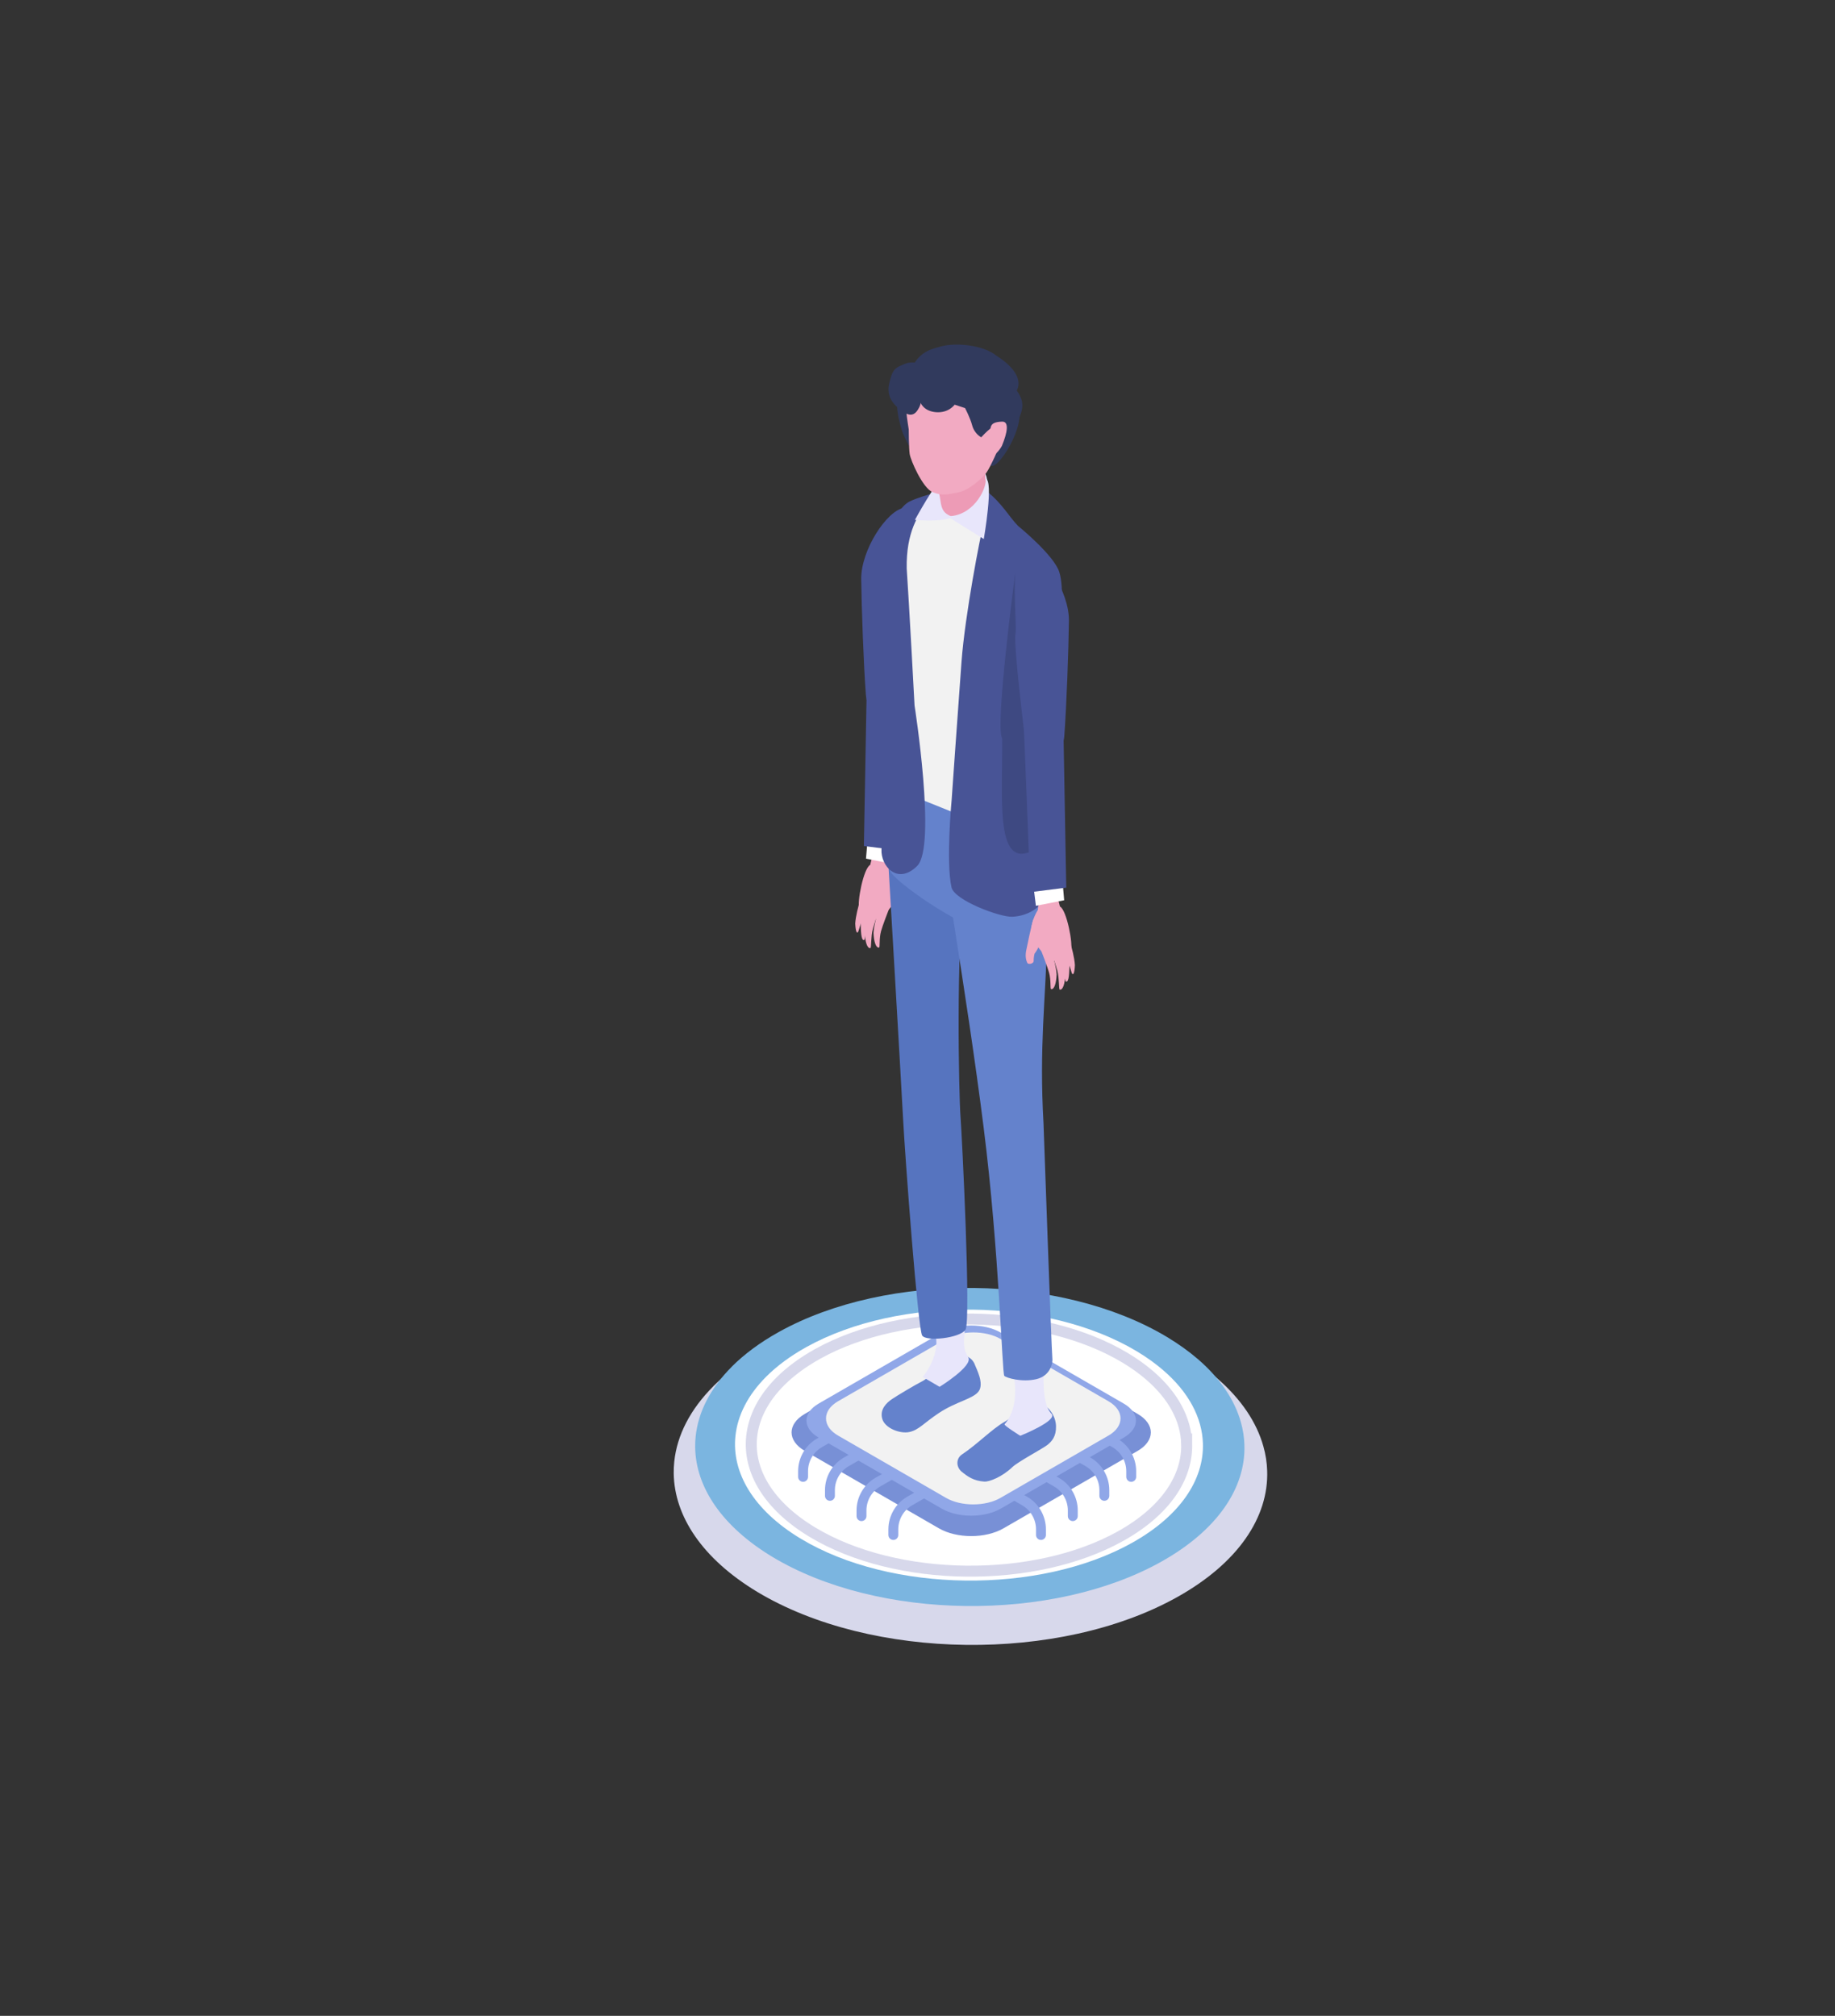 <?xml version="1.0" encoding="UTF-8"?><svg id="uuid-bfa62cd8-ea96-48d8-ba4a-c3d2756b9008" xmlns="http://www.w3.org/2000/svg" viewBox="0 0 466 512"><rect x="0" y="0" width="466" height="512" fill="#333333" stroke="none"/><path d="m321.799,373.573v.015c.385,11.679-7.279,23.374-22.899,32.083-29.886,16.68-77.592,16.064-106.57-1.339-14.02-8.448-21.068-19.25-21.237-30.067.015-.015,0-.031,0-.046-.015-1.0.031-2.016.139-3.016.708-6.663,4.016-13.203,9.941-19.127v-.015c3.416-3.401,7.679-6.586,12.819-9.448,29.901-16.68,77.608-16.064,106.585,1.354,3.17,1.908,5.987,3.939,8.464,6.063,6.171,5.324,10.095,11.248,11.788,17.311.585,2.062.908,4.139.969,6.232Z" style="fill:#d7d8eb; stroke-width:0px;"/><path d="m316.017,366.991v.014c.356,10.809-6.737,21.632-21.193,29.692-27.659,15.437-71.812,14.868-98.63-1.239-12.975-7.818-19.498-17.816-19.655-27.827.014-.014,0-.028,0-.043-.014-.926.029-1.866.128-2.791.655-6.166,3.717-12.219,9.201-17.702v-.014c3.162-3.147,7.107-6.095,11.864-8.744,27.674-15.437,71.826-14.868,98.645,1.253,2.934,1.766,5.54,3.646,7.833,5.611,5.711,4.927,9.343,10.41,10.91,16.021.541,1.908.84,3.831.897,5.768Z" style="fill:#7bb5e0; stroke-width:0px;"/><path d="m305.48,366.592v.008c.296,9.204-5.746,18.433-18.058,25.299-23.567,13.144-61.183,12.666-84.02-1.057-12.1-7.278-17.625-16.815-16.635-26.128.548-5.243,3.163-10.409,7.829-15.075l.008-.008c2.689-2.683,6.056-5.197,10.109-7.454,23.567-13.144,61.183-12.666,84.028,1.065,2.503,1.507,4.726,3.109,6.67,4.79,6.516,5.62,9.861,12.086,10.068,18.56Z" style="fill:#fff; stroke-width:0px;"/><path d="m301.353,366.623l-0.0.007c.276,8.565-5.347,17.152-16.803,23.541-21.93,12.23-56.932,11.786-78.183-.983-11.259-6.773-16.4-15.647-15.479-24.312.51-4.879,2.944-9.686,7.285-14.027l.007-.007c2.502-2.497,5.636-4.836,9.407-6.936,21.93-12.23,56.932-11.786,78.19.991,2.329,1.402,4.398,2.893,6.206,4.457,6.063,5.229,9.176,11.246,9.369,17.271Z" style="fill:none; stroke:#d7d8eb; stroke-miterlimit:10; stroke-width:2.786px;"/><path d="m288.87,368.534l-34.055,19.659c-4.515,2.607-11.837,2.607-16.352,0l-34.055-19.659c-4.516-2.607-4.516-6.833,0-9.44l34.055-19.659c4.516-2.607,11.837-2.607,16.352,0l34.055,19.659c4.516,2.607,4.516,6.833,0,9.44Z" style="fill:#7890d6; stroke-width:0px;"/><path d="m285.369,365.144l-31.232,18.029c-4.141,2.391-10.856,2.391-14.997,0l-31.232-18.029c-4.141-2.391-4.141-6.267,0-8.657l31.232-18.029c4.141-2.391,10.855-2.391,14.997,0l31.232,18.029c4.141,2.391,4.141,6.267,0,8.657Z" style="fill:#90a7e8; stroke-width:0px;"/><path d="m203.943,376.366c-.694,0-1.256-.562-1.256-1.256v-1.448c0-3.399,1.829-6.566,4.772-8.266l11.328-6.539c.598-.347,1.367-.141,1.716.46.347.601.141,1.369-.46,1.716l-11.327,6.539c-2.168,1.252-3.516,3.586-3.516,6.09v1.448c0,.694-.562,1.256-1.256,1.256Z" style="fill:#90a7e8; stroke-width:0px;"/><path d="m210.764,381.183c-.694,0-1.256-.562-1.256-1.256v-1.448c0-3.399,1.829-6.566,4.772-8.265l11.328-6.539c.598-.347,1.367-.142,1.716.46.347.601.141,1.369-.46,1.716l-11.328,6.539c-2.168,1.252-3.516,3.586-3.516,6.09v1.448c0,.694-.562,1.256-1.256,1.256Z" style="fill:#90a7e8; stroke-width:0px;"/><path d="m218.778,386.335c-.694,0-1.256-.561-1.256-1.256v-1.448c0-3.398,1.829-6.566,4.772-8.266l11.327-6.538c.597-.346,1.368-.141,1.716.46.347.601.141,1.369-.46,1.716l-11.328,6.538c-2.168,1.252-3.516,3.587-3.516,6.091v1.448c0,.694-.562,1.256-1.256,1.256Z" style="fill:#90a7e8; stroke-width:0px;"/><path d="m226.864,391.129c-.694,0-1.256-.562-1.256-1.256v-1.448c0-3.399,1.829-6.566,4.772-8.265l11.327-6.54c.599-.347,1.368-.142,1.716.46.347.601.141,1.369-.46,1.716l-11.328,6.54c-2.168,1.252-3.516,3.586-3.516,6.09v1.448c0,.694-.562,1.256-1.256,1.256Z" style="fill:#90a7e8; stroke-width:0px;"/><path d="m287.273,376.366c-.694,0-1.256-.562-1.256-1.256v-1.448c0-2.505-1.348-4.838-3.517-6.09l-11.326-6.539c-.601-.347-.807-1.115-.46-1.716.348-.601,1.115-.807,1.716-.46l11.326,6.539c2.945,1.7,4.773,4.867,4.773,8.266v1.448c0,.694-.562,1.256-1.256,1.256Z" style="fill:#90a7e8; stroke-width:0px;"/><path d="m280.451,381.183c-.694,0-1.256-.562-1.256-1.256v-1.448c0-2.504-1.348-4.838-3.516-6.09l-11.327-6.539c-.601-.347-.807-1.115-.46-1.716.347-.601,1.115-.807,1.716-.46l11.327,6.539c2.944,1.7,4.772,4.866,4.772,8.265v1.448c0,.694-.562,1.256-1.256,1.256Z" style="fill:#90a7e8; stroke-width:0px;"/><path d="m272.438,386.335c-.694,0-1.256-.561-1.256-1.256v-1.448c0-2.504-1.348-4.839-3.517-6.091l-11.326-6.538c-.601-.347-.807-1.115-.46-1.716.347-.601,1.116-.806,1.716-.46l11.326,6.538c2.945,1.7,4.773,4.867,4.773,8.266v1.448c0,.694-.562,1.256-1.256,1.256Z" style="fill:#90a7e8; stroke-width:0px;"/><path d="m264.352,391.129c-.694,0-1.256-.562-1.256-1.256v-1.448c0-2.505-1.348-4.838-3.517-6.09l-11.326-6.54c-.601-.347-.807-1.115-.46-1.716.347-.602,1.115-.807,1.716-.46l11.326,6.54c2.945,1.698,4.773,4.866,4.773,8.265v1.448c0,.694-.562,1.256-1.256,1.256Z" style="fill:#90a7e8; stroke-width:0px;"/><path d="m281.2,364.063l-27.448,15.845c-3.639,2.101-9.54,2.101-13.18,0l-27.448-15.845c-3.639-2.101-3.639-5.507,0-7.609l27.448-15.845c3.64-2.101,9.54-2.101,13.18,0l27.448,15.845c3.639,2.101,3.639,5.508,0,7.609Z" style="fill:#f2f2f2; stroke-width:0px;"/><path d="m247.162,382.1c-2.501,0-5-.549-6.904-1.648l-27.448-15.845c-1.962-1.133-3.043-2.678-3.043-4.348s1.08-3.215,3.043-4.348l27.448-15.845c3.808-2.199,10.002-2.199,13.807,0l27.448,15.845c1.962,1.133,3.044,2.677,3.044,4.348s-1.082,3.215-3.044,4.348l-27.448,15.845c-1.903,1.099-4.403,1.648-6.904,1.648Zm0-42.445c-2.273,0-4.545.499-6.276,1.499l-27.448,15.845c-1.558.899-2.415,2.057-2.415,3.26s.857,2.361,2.415,3.261l27.448,15.846c3.461,1.996,9.09,1.996,12.551,0l27.448-15.846c1.558-.9,2.416-2.057,2.416-3.261s-.859-2.361-2.416-3.26l-27.448-15.845c-1.73-.999-4.003-1.499-6.276-1.499Z" style="fill:#f2f2f2; stroke-width:0px;"/><path d="m229.778,177.773s3.029-24.351,2.514-27.209c-.515-2.858,1.844-22.289-2.637-21.607-4.481.682-11.046,10.824-10.951,18.161.095,7.336.613,21.781,1.176,29.236.563,7.455,9.687,7.168,9.898,1.419Z" style="fill:#485496; stroke-width:0px;"/><path d="m220.985,219.677l.726-2.856,4.571.613.319,3.11c1.194,1.937,2.022,4.599,1.561,6.295-.741,2.729-3.252,5.006-3.252,5.006,0,0,.675,1.338-2.884,1.666-2.091.193-2.916-.757-3.809-2.763-.627-1.409,1.057-10.222,2.768-11.07Z" style="fill:#f2aac2; stroke-width:0px;"/><polygon points="220.319 213.369 227.627 215.196 227.093 219.495 219.918 218.091 220.319 213.369" style="fill:#fff; stroke-width:0px;"/><path d="m220.119,174.031l10.052-.377s-1.707,42.099-1.607,42.388l-9.179-1.159.735-40.853Z" style="fill:#485496; stroke-width:0px;"/><path d="m217.188,234.569c.116-1.948.8-4.431,1.231-5.883.386-1.301.533-2.827,1.528-2.648.996.179.466,1.423.053,4.809-.215,1.01-.781,2.121-1.254,3.353-.361.938-.652,2.109-.786,2.4-.31.672-.689.081-.772-2.03Z" style="fill:#f2aac2; stroke-width:0px;"/><path d="m218.549,234.207c.116-1.948.769-3.022,1.2-4.475.386-1.301.491-1.54.914-2.749,1.039-1.348,1.654-.822,1.24,2.564-.279.705-1.17,3.647-1.569,5.094-.521,1.89-.613,4.051-.886,4.115-.814.19-.815-2.437-.899-4.549Z" style="fill:#f2aac2; stroke-width:0px;"/><path d="m219.634,237.102c.116-1.948.694-3.83,1.125-5.283.386-1.301.491-1.54.914-2.749,1.039-1.348,1.819-.863,1.405,2.523-.282.711-1.029,2.944-1.432,4.404-.518,1.877-.331,4.726-.603,4.789-.814.19-1.327-1.573-1.41-3.684Z" style="fill:#f2aac2; stroke-width:0px;"/><path d="m221.828,236.97c.115-1.949.694-3.83,1.125-5.283.386-1.301.491-1.54.914-2.749.628-.814,2.871-3.537,3.208-2.267.22.832-1.103,2.749-1.267,4.089-.272.686-1.677,4.324-2.065,5.734-.531,1.929-.225,4.095-.504,4.16-.814.19-1.327-1.573-1.41-3.684Z" style="fill:#f2aac2; stroke-width:0px;"/><path d="m225.899,225.179c-1.079,3.208,1.548,6.502,1.548,6.502,0,0,.239.93.213,1.772-.026.842,1.409.973,1.602.576.243-.499.62-1.535.304-3.134-.316-1.6-1.301-6.3-1.743-7.667-.261-.806-.803-.289-1.924,1.951Z" style="fill:#f2aac2; stroke-width:0px;"/><path d="m233.973,350.947c1.333-.662,3.205-2.205,4.018-4.038.411-.927-.219-3.41,4.156-3.155,4.376.255,5.15,2.116,5.471,2.993.32.877,2.352,4.644.93,6.614-1.422,1.971-5.723,2.596-10.18,5.569-3.805,2.538-5.029,4.256-7.41,4.781-2.381.525-6.246-.956-6.918-3.367-.672-2.411,1.127-4.06,2.463-4.978,1.336-.918,6.139-3.756,7.471-4.419Z" style="fill:#6482cc; stroke-width:0px;"/><path d="m237.067,337.527l7.798-.632c.549,2.04-1.038,4.479,1.017,7.851,1.329,2.181-7.275,7.494-7.275,7.494l-4.287-2.509s5.375-6.307,2.747-12.204Z" style="fill:#e8e6fb; stroke-width:0px;"/><path d="m229.334,284.079c-.507-9.761-3.903-67.526-3.903-67.526l19.543,8.733c-2.266,15.784-1.452,53.052-1.06,58.16.393,5.108,2.724,52.165,1.268,54.3-1.456,2.135-9.905,3.055-10.988,1.479-1.084-1.576-4.354-45.384-4.86-55.145Z" style="fill:#5674bf; stroke-width:0px;"/><path d="m244.234,373.806c-1.487-1.214-1.466-3.379.066-4.394,3.824-2.535,7.814-6.637,10.806-8.278,1.795-.985,6.383-5.763,8.811-4.906,2.429.857,4.192,3.417,4.258,5.997.066,2.581-1.026,3.86-2.233,4.802-1.207.941-7.449,4.254-8.833,5.584-2.584,2.484-5.844,3.781-7.15,3.695-2.707-.177-4.237-1.286-5.725-2.5Z" style="fill:#6482cc; stroke-width:0px;"/><path d="m256.731,346.251l8.603-.506s-1.38,10.187,1.687,13.325c1.719,1.759-7.927,5.602-7.927,5.602,0,0-4.236-2.64-3.988-2.926,4.918-5.688,1.626-15.494,1.626-15.494Z" style="fill:#e8e6fb; stroke-width:0px;"/><path d="m264.809,212.663c.548,1.184,1.667,7.996,1.225,23.54-.531,18.678-2.142,29.509-1.036,49.071,0,0,2.054,58.29,2.245,59.623.191,1.333-.518,4.577-4.102,5.402-3.584.825-7.555-.305-8.097-.843-.559-.555-1.279-31.665-5.238-63.02-4.442-35.177-11.297-73.247-10.792-74.489,4.08-10.038,20.149-11.481,25.794.717Z" style="fill:#6482cc; stroke-width:0px;"/><path d="m226.227,204.401c-1.199,3.74-.194,16.454-.194,16.454-.817,1.938,20.875,17.044,26.141,15.625,3.334-.898,13.222-5.334,13.493-6.184.865-2.711-1.964-20.181-2.602-22.712-1.289-5.106-16.682-8.959-22.779-9.805-2.879-.399-12.859,2.882-14.058,6.622Z" style="fill:#6482cc; stroke-width:0px;"/><path d="m245.555,123.768c4.467,2.676,10.874,11.235,10.874,11.235l-8.499,73.678-19.732-7.931-3.687-59.614s6.041-11.485,10.391-13.427c4.35-1.943,6.185-6.616,10.652-3.94Z" style="fill:#f2f2f2; stroke-width:0px;"/><path d="m242.202,123.903s-7.577,1.77-11.086,3.407c-4.494,2.096-7.568,13.667-7.907,18.637-.339,4.97-.924,20.39.776,37.711.711,7.241.129,27.662-.132,32.009-.262,4.347,4.148,9.22,9.082,4.254,4.933-4.966-.685-40.736-.685-40.736,0,0-1.391-26.103-1.993-34.792-.316-18.003,11.945-20.49,11.945-20.49Z" style="fill:#485496; stroke-width:0px;"/><path d="m269.008,145.293c-1.343-4.298-10.458-11.704-10.458-11.704-2.252-2.27-4.002-5.699-7.996-8.835,0,0,.223,4.537-.708,7.996-.93,3.462-4.791,23.479-5.668,35.313-.877,11.834-2.51,35.161-2.51,35.161,0,0-1.486,15.68-.032,22.152.742,3.303,12.359,7.628,15.452,7.468,9.155-.475,11.138-10.293,11.138-10.293l-2.684-32.066c2.558-12.528,2.195-18.838,3.371-29.323.396-3.561,1.438-11.57.095-15.868Z" style="fill:#485496; stroke-width:0px;"/><path d="m261.696,216.31c-8.986,3.84-7.047-13.851-7.194-28.774-1.901-2.787,3.292-41.831,3.292-41.831l7.448,1.777s5.44,64.989-3.546,68.829Z" style="fill:#3e4982; stroke-width:0px;"/><path d="m239.418,121.494c-1.657.61-7.079,10.567-7.079,10.567,0,0,6.365.575,8.901-.496,0,0,10.661,2.235,9.454-9.482-.706-6.851-9.619-1.199-11.276-.589Z" style="fill:#e8e6fb; stroke-width:0px;"/><path d="m229.07,99.008c-2.707,2.258-.287,9.357-.018,10.361.269,1.004,1.773,3.861,1.773,3.861,0,0,3.277-4.404,3.334-8.855.056-4.342-4.227-6.086-5.088-5.367Z" style="fill:#313a5d; stroke-width:0px;"/><path d="m258.312,103.091c-1.477-2.177-5.618.714-7.362,2.168-2.707,2.258-1.418,12.015-1.149,13.019.269,1.004,1.578-.238,1.578-.238,1.604,2.449,9.797-10.726,6.933-14.949Z" style="fill:#313a5d; stroke-width:0px;"/><path d="m236.605,120.284c.861,2.228,1.831,3.894,2.191,6.706.359,2.812,1.103,3.376,2.632,4.107,1.389.664,2.743.215,5.807-1.421,2.068-1.104,3.567-5.692,3.384-6.312-1.036-3.51-.023-4.516.773-7.517,2.029-7.649-12.478.269-14.787,4.437Z" style="fill:#ed9bb6; stroke-width:0px;"/><path d="m243.348,125.059c-2.622.457-3.895.985-6.462-.028-2.566-1.013-5.645-8.149-5.873-9.728-.228-1.579-.236-6.211-.236-6.211,0,0-.496-3.093-.601-4.413-.872-10.975,8.846-17.135,18.354-13.94,12.092,4.064,8.588,13.471,5.777,21.342-.432,1.209-2.766,6.527-3.791,7.951-1.026,1.424-4.547,4.57-7.169,5.027Z" style="fill:#f2aac2; stroke-width:0px;"/><path d="m258.21,99.19c1.637-3.165-1.477-6.527-5.168-8.849-3.283-2.702-10.312-3.415-14.046-2.351-1.867.532-5.405,1.056-7.372,5.334-1.967,4.277,2.097,8.841,2.097,8.841,0,0,.759,2.276,3.98,2.528,3.222.253,4.733-1.909,4.733-1.909l2.642.864s1.281,2.419,1.802,4.362c.593,2.215,2.305,3.056,2.305,3.056,0,0,5.043-5.668,5.147-2.163.88.213,2.679,3.395,4.071-1.436.782-2.715,2.426-4.591-.191-8.276Z" style="fill:#313a5d; stroke-width:0px;"/><path d="m229.893,92.373c2.77-1.1,6.925.921,8.159,2.545l-4.226,5.664s.632,1.602-.948,3.797c-1.58,2.195-3.801-.112-3.801-.112,0,0-4.335-2.233-3.286-6.758.855-3.693,1.333-4.036,4.102-5.135Z" style="fill:#313a5d; stroke-width:0px;"/><path d="m254.492,107.088c1.821-.055,1.352,2.757-.065,6.17-.152.366-1.588,2.463-2.247,2.235-.96-.332-.745-3.468-.676-4.09.262-2.345-.946-4.196,2.988-4.315Z" style="fill:#f2aac2; stroke-width:0px;"/><path d="m250.284,121.534c.478,1.963-2.529,8.998-8.856,9.563l-.188.468c.001-.001,8.594,5.346,8.594,5.346,0,0,2.6-14.894.45-15.377Z" style="fill:#e8e6fb; stroke-width:0px;"/><path d="m260.384,188.338s-3.029-24.351-2.514-27.209c.515-2.858-1.844-22.289,2.637-21.607,4.481.682,11.046,10.824,10.951,18.161-.095,7.336-.613,21.781-1.176,29.236-.563,7.455-9.687,7.168-9.898,1.419Z" style="fill:#485496; stroke-width:0px;"/><path d="m269.176,230.242l-.726-2.856-4.571.613-.319,3.11c-1.194,1.937-2.022,4.599-1.561,6.295.741,2.729,3.252,5.006,3.252,5.006,0,0-.675,1.338,2.884,1.666,2.091.193,2.916-.757,3.809-2.763.627-1.409-1.057-10.222-2.768-11.07Z" style="fill:#f2aac2; stroke-width:0px;"/><polygon points="269.842 223.935 262.534 225.761 263.069 230.061 270.243 228.657 269.842 223.935" style="fill:#fff; stroke-width:0px;"/><path d="m270.043,184.597l-10.052-.377s1.707,42.099,1.607,42.388l9.179-1.159-.735-40.853Z" style="fill:#485496; stroke-width:0px;"/><path d="m272.973,245.134c-.116-1.948-.8-4.431-1.231-5.883-.386-1.301-.533-2.827-1.528-2.648-.996.179-.466,1.423-.053,4.809.215,1.01.781,2.121,1.254,3.353.361.938.652,2.109.786,2.4.31.672.689.081.772-2.03Z" style="fill:#f2aac2; stroke-width:0px;"/><path d="m271.613,244.773c-.116-1.948-.769-3.022-1.2-4.475-.386-1.301-.491-1.54-.914-2.749-1.039-1.348-1.654-.822-1.24,2.564.279.705,1.17,3.647,1.569,5.094.521,1.89.613,4.051.886,4.115.814.19.815-2.437.899-4.549Z" style="fill:#f2aac2; stroke-width:0px;"/><path d="m270.527,247.667c-.116-1.948-.694-3.83-1.125-5.283-.386-1.301-.491-1.54-.914-2.749-1.039-1.348-1.819-.863-1.405,2.523.282.711,1.029,2.944,1.432,4.404.518,1.877.331,4.726.603,4.789.814.19,1.327-1.573,1.41-3.684Z" style="fill:#f2aac2; stroke-width:0px;"/><path d="m268.334,247.536c-.115-1.949-.694-3.83-1.125-5.283-.386-1.301-.491-1.54-.914-2.749-.628-.814-2.871-3.537-3.208-2.267-.22.832,1.103,2.749,1.267,4.089.272.686,1.677,4.324,2.065,5.734.531,1.929.225,4.095.504,4.16.814.19,1.327-1.573,1.41-3.684Z" style="fill:#f2aac2; stroke-width:0px;"/><path d="m264.263,235.744c1.079,3.208-1.548,6.502-1.548,6.502,0,0-.239.93-.213,1.772.026.842-1.409.973-1.602.576-.243-.499-.62-1.535-.304-3.134.316-1.6,1.301-6.3,1.743-7.667.261-.806.803-.289,1.924,1.951Z" style="fill:#f2aac2; stroke-width:0px;"/></svg>